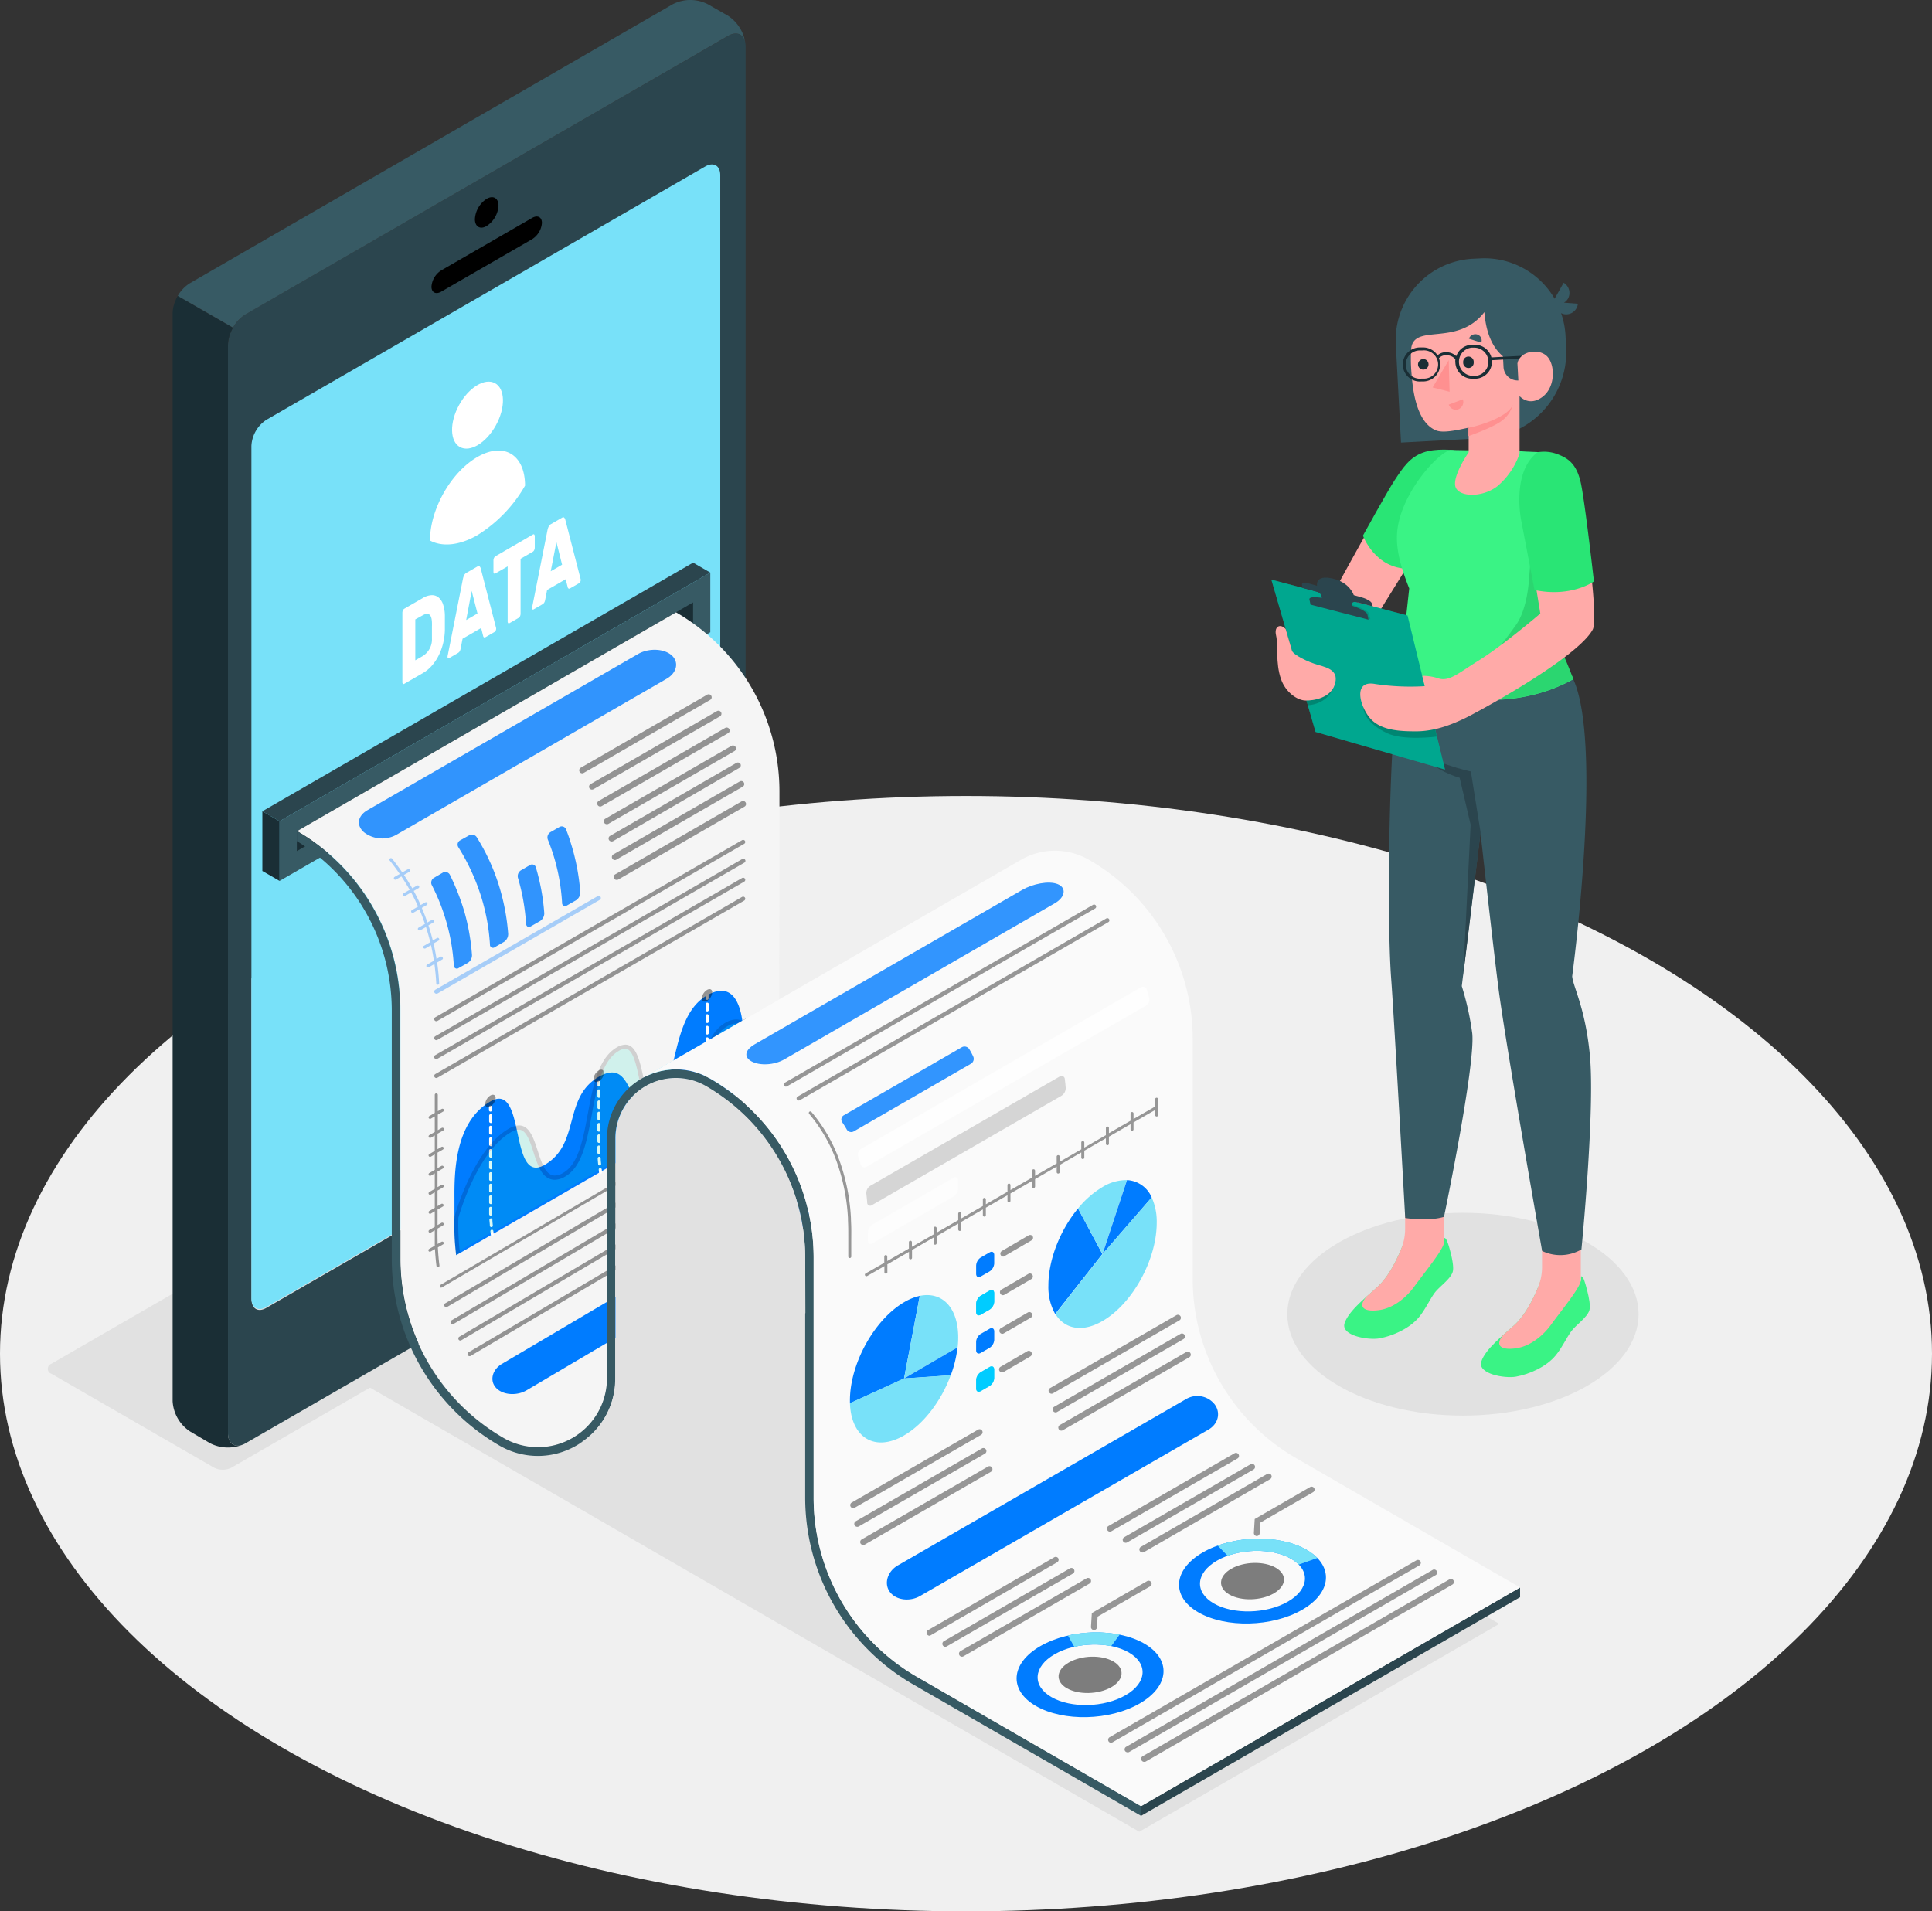 <svg xmlns="http://www.w3.org/2000/svg" viewBox="0 0 491.52 486.3"><rect x="0" y="0" width="491.52" height="486.3" fill="#333333" stroke="none"/><defs><style>.cls-1{fill:#f0f0f0;}.cls-2{fill:#e1e1e1;}.cls-3{fill:#2b454e;}.cls-4{fill:#1a2e35;}.cls-5{fill:#00dfbf;}.cls-36,.cls-6{fill:#78e1f9;}.cls-7{fill:#375a64;}.cls-28,.cls-30,.cls-8{fill:#fff;}.cls-9{fill:#ffaaa8;}.cls-10{fill:#29e575;}.cls-11{fill:#3af385;}.cls-12{fill:#ff9090;}.cls-13{fill:#2bd670;}.cls-14{opacity:0.25;}.cls-15,.cls-16{opacity:0.2;}.cls-17{opacity:0.1;}.cls-18{fill:#f5f5f5;}.cls-19,.cls-22,.cls-23,.cls-33{fill:#007cff;}.cls-19,.cls-21{opacity:0.8;isolation:isolate;}.cls-20,.cls-22{opacity:0.4;}.cls-24,.cls-25{fill:none;}.cls-25{stroke:#fff;stroke-linecap:round;stroke-linejoin:round;stroke-width:1.05px;}.cls-26,.cls-29,.cls-33{opacity:0.15;}.cls-27{fill:#fafafa;}.cls-28,.cls-32,.cls-36{opacity:0.7;}.cls-30,.cls-34,.cls-35{opacity:0.5;}.cls-31,.cls-32,.cls-34{fill:#0cf;}</style></defs><title>slide4</title><g id="Capa_2" data-name="Capa 2"><g id="Capa_1-2" data-name="Capa 1"><ellipse id="Floor" class="cls-1" cx="245.76" cy="344.41" rx="245.76" ry="141.89"/><ellipse id="Shadow" class="cls-2" cx="372.19" cy="334.37" rx="44.68" ry="25.8"/><polygon id="Shadow-2" data-name="Shadow" class="cls-2" points="89.98 350.66 289.84 466.05 381.44 413.16 181.54 297.75 89.98 350.66"/><path id="Shadow-3" data-name="Shadow" class="cls-2" d="M54.45,373.41,13.08,349.53a1.35,1.35,0,0,1,0-2.56l145.46-84a4.89,4.89,0,0,1,4.44,0l41.36,23.88c1.23.71,1.23,1.86,0,2.56l-145.45,84A4.89,4.89,0,0,1,54.45,373.41Z"/><path class="cls-3" d="M185.21,9.17,62.44,80A9.91,9.91,0,0,0,58,87.78V364.65c0,2.84,2,4,4.46,2.57l122.77-70.87a9.92,9.92,0,0,0,4.46-7.73V11.75C189.67,8.9,187.66,7.75,185.21,9.17Zm-2,253.93c0,2.44-1.71,4-3.83,5.21L67.79,332.75C65.68,334,64,333,64,330.54V113.66A8.49,8.49,0,0,1,67.79,107L179.41,42.59c2.12-1.23,3.83-.23,3.83,2.2Z"/><path class="cls-4" d="M61.88,367.5a10,10,0,0,1-8.38-.27l-5.1-3a9.85,9.85,0,0,1-4.48-7.74V79.69a8.57,8.57,0,0,1,.77-3.34,11.81,11.81,0,0,1,.53-1.07,0,0,0,0,0,0,0l14.05,8.11h0A13.54,13.54,0,0,0,58.52,85,8.19,8.19,0,0,0,58,87.78V364.65C58,367.27,59.68,368.47,61.88,367.5Z"/><path class="cls-5" d="M124.88,307.46c3.9-2.25,7.05-.43,7.05,4.07a15.54,15.54,0,0,1-7.05,12.2c-3.89,2.25-7,.43-7-4.06A15.57,15.57,0,0,1,124.88,307.46Z"/><path d="M123.82,50.58c1.65-.95,3-.18,3,1.73a6.6,6.6,0,0,1-3,5.18c-1.65,1-3,.18-3-1.73A6.6,6.6,0,0,1,123.82,50.58Z"/><path d="M112.27,68.78l23.11-13.34c1.37-.79,2.49-.23,2.49,1.27a5.36,5.36,0,0,1-2.49,4.14L112.27,74.19c-1.38.8-2.5.23-2.5-1.26A5.37,5.37,0,0,1,112.27,68.78Z"/><path class="cls-6" d="M183.24,262.88c0,2.43-1.71,4-3.83,5.2L67.79,332.53c-2.11,1.21-3.83.23-3.83-2.22V113.43a8.47,8.47,0,0,1,3.83-6.63L179.41,42.36c2.12-1.23,3.83-.23,3.83,2.2Z"/><path class="cls-7" d="M189.62,11c-.32-2.32-2.18-3.16-4.41-1.87L62.43,80a9.24,9.24,0,0,0-3.15,3.34L45.23,75.27A9.14,9.14,0,0,1,48.4,72L171.15,1.07a9.83,9.83,0,0,1,8.93,0L185.21,4A10,10,0,0,1,189.62,11Z"/><path class="cls-8" d="M107.56,152.16a4.77,4.77,0,0,1,2.24-.73,2.59,2.59,0,0,1,1.75.56,3.85,3.85,0,0,1,1.16,1.76,9.34,9.34,0,0,1,.47,2.8c0,.38,0,.73,0,1v1.82c0,.31,0,.65,0,1a16.1,16.1,0,0,1-.46,3.36,14.79,14.79,0,0,1-1.13,3.07,12.07,12.07,0,0,1-1.72,2.56,8.82,8.82,0,0,1-2.22,1.85l-4.8,2.77a.27.27,0,0,1-.34,0,.58.58,0,0,1-.14-.43V155.9a1.46,1.46,0,0,1,.14-.6.87.87,0,0,1,.34-.42Zm2.33,6.19q-.11-3.09-2.42-1.76l-1.81,1V168l1.9-1.09a5,5,0,0,0,2.33-4.5c0-.39,0-.75,0-1.09v-2C109.91,159.07,109.9,158.72,109.89,158.35Z"/><path class="cls-8" d="M121.48,144.12c.24-.13.42-.14.55,0a1.13,1.13,0,0,1,.26.45l3.87,15a1.28,1.28,0,0,1,.07.37,1.21,1.21,0,0,1-.11.49.7.7,0,0,1-.28.34l-2.24,1.3q-.36.19-.51.06a.62.62,0,0,1-.18-.35l-.5-2-4.73,2.73-.5,2.56a1.76,1.76,0,0,1-.19.56,1.19,1.19,0,0,1-.5.52l-2.24,1.3a.22.22,0,0,1-.28,0,.49.49,0,0,1-.11-.36,2.14,2.14,0,0,1,.07-.45l3.87-19.49a4,4,0,0,1,.26-.75,1.43,1.43,0,0,1,.54-.62Zm-2.88,13.63,2.88-1.66L120,150.35Z"/><path class="cls-8" d="M135.57,136a.26.26,0,0,1,.34,0,.63.63,0,0,1,.14.44v2.9a1.5,1.5,0,0,1-.14.61.9.9,0,0,1-.34.41l-3.13,1.81v14a1.5,1.5,0,0,1-.14.61,1,1,0,0,1-.34.41l-2.33,1.35a.27.27,0,0,1-.34,0,.61.61,0,0,1-.14-.44v-14l-3.13,1.8a.26.26,0,0,1-.34,0,.61.61,0,0,1-.14-.44v-2.9a1.46,1.46,0,0,1,.14-.6,1,1,0,0,1,.34-.42Z"/><path class="cls-8" d="M143,131.71c.23-.14.41-.14.54,0a1.13,1.13,0,0,1,.26.45l3.87,15a1.28,1.28,0,0,1,.07.37,1.09,1.09,0,0,1-.11.49.75.75,0,0,1-.28.34l-2.24,1.29c-.24.14-.4.16-.5.06a.53.53,0,0,1-.19-.34l-.5-2-4.73,2.73-.5,2.56a1.89,1.89,0,0,1-.18.56,1.24,1.24,0,0,1-.51.53l-2.24,1.29a.21.21,0,0,1-.28,0,.49.49,0,0,1-.11-.35,2.21,2.21,0,0,1,.07-.46l3.87-19.48a4,4,0,0,1,.26-.75,1.38,1.38,0,0,1,.54-.62Zm-2.89,13.63,2.89-1.67-1.44-5.74Z"/><path class="cls-9" d="M369.19,114.53c-6.51.31-8.74,1.55-12.15,5.57s-19.39,33.67-19.39,33.67,3,8.45,9.61,7.73l12.33-19.88Z"/><path class="cls-10" d="M370.05,114.55s-4.67-.61-8,.59-5,3.62-7.3,7.13c-1.78,2.72-8,14-8,14s3,8.44,11.66,8.44Z"/><path class="cls-11" d="M392.36,326.16v-1.41c-.56,1.65-3.14,8.78-7.05,12.35-3.12,2.84-7.36,6.11-8.44,9.28s5.91,4.4,8.81,3.88c3.38-.6,7.75-2.51,10.13-5.44,1.67-2.05,2.74-4.49,3.93-6.1s3.95-3.42,4.6-5.29c.35-1-.07-3.28-.57-5.18s-.95-3.67-1.55-3.5v1.07c-.71.8-2.69,1.59-4.93,1.67C395.85,327.55,392.35,327.26,392.36,326.16Z"/><path class="cls-9" d="M382.49,339.59c1-.86,1.93-1.7,2.82-2.5,2.73-2.5,4.81-6.73,6-9.61a13.45,13.45,0,0,0,1-5.2v-5.62h9.86v9.15h0v.24l-.05,0c-.47,2.05-5,7.51-7.57,11.06-1.73,2.39-5,5.42-8.92,5.94C382,343.58,380.08,342.41,382.49,339.59Z"/><path class="cls-11" d="M357.53,316.43V315c-.55,1.66-3.13,8.78-7,12.35-3.11,2.84-7.36,6.12-8.44,9.28s5.91,4.4,8.82,3.89c3.38-.6,7.75-2.52,10.13-5.44,1.67-2.06,2.73-4.49,3.93-6.11s3.95-3.42,4.59-5.29c.36-1-.06-3.28-.56-5.18-.46-1.74-1-3.66-1.55-3.5v1.08a7.86,7.86,0,0,1-4.93,1.67C361,317.82,357.52,317.53,357.53,316.43Z"/><path class="cls-9" d="M347.66,329.87c1-.86,1.94-1.7,2.82-2.51,2.74-2.49,4.82-6.72,6-9.61a13.61,13.61,0,0,0,1-5.19v-5.62h9.87v9.15h0v.24l0,0c-.48,2.05-5,7.5-7.58,11.06-1.72,2.38-5,5.41-8.91,5.94C347.15,333.85,345.25,332.68,347.66,329.87Z"/><path class="cls-7" d="M400.26,172.83c7.65,16.71-.28,75.56-.28,75.56.23,2.71,3.33,8,4.49,20,1.36,14.1-2.14,49.5-2.14,49.5a10.69,10.69,0,0,1-10,.39s-9.41-53.31-11.17-67.33c-1.55-12.23-4.51-39.12-4.51-39.12l-4.76,39.06a73,73,0,0,1,2.67,12.07c.8,8.25-7.19,46.63-7.19,46.63s-3.4,1.25-9.87.3c0,0-2.82-50.94-3.57-60.87-1.25-16.68-.48-68.73,2.58-78.6Z"/><path class="cls-3" d="M376.68,211.8l-2.48-15.52s-10.51-2.18-15.27-6.66c0,0,5,6.22,12.42,8.26l2.79,11.94-1.9,38.43Z"/><path class="cls-11" d="M386.77,114.8h0c2.91.2,3.88.13,6,.34,4.21.44,5.23,6.6,7,10.25a16.85,16.85,0,0,1,.46,12.64l-6.83,19.76s3.2,7.74,6.91,15c-17.15,9.58-38.56,4.54-43.72-2.44-.21-1.48,1.11-13.06,1.93-20.63-3-7.58-3.82-12.38-2.55-17.39,2.37-9.29,10.84-17.84,13.27-17.84Z"/><path class="cls-7" d="M401.43,77.28,397.88,77a2.81,2.81,0,0,0,1.05-1.06,3,3,0,0,0-1.13-4L395.51,76a20.67,20.67,0,0,0-19-10.26l-1.83.09a20.7,20.7,0,0,0-19.57,21.77c.63,11.79,1.32,25,1.32,25l21.3-1.14a21.9,21.9,0,0,0,20.71-23l-.16-3.12a20.83,20.83,0,0,0-1.13-5.68,2.74,2.74,0,0,0,1,.3A3,3,0,0,0,401.43,77.28Z"/><path class="cls-9" d="M359,89a42.41,42.41,0,0,0,.18,6.78c.81,10.61,4.39,13,6.16,13.72s5.08,0,8.3-.69v6.27s-3.87,5.55-3.43,8.46,6.66,3.27,10.7.19a18.81,18.81,0,0,0,5.68-8.32V100.76s2.34,2.81,5.8.24,3.27-8.46,1.08-10.46-6.73-1.15-7.41,1.81c0,0-7.47-.62-8.42-12.94C370.64,88.47,359.39,81.94,359,89Z"/><path class="cls-7" d="M386,91.53l.28,5.26h0a3.59,3.59,0,0,1-3.77-3.39l-.31-5.87Z"/><path class="cls-4" d="M372.25,92.17a1.34,1.34,0,1,0,2.67,0,1.34,1.34,0,1,0-2.67,0Z"/><path class="cls-12" d="M372.16,101.59l-3.58,1.35a1.88,1.88,0,0,0,2.44,1.18A2,2,0,0,0,372.16,101.59Z"/><path class="cls-7" d="M373.71,86.17l3.14,1a1.58,1.58,0,0,0-1-2.06A1.73,1.73,0,0,0,373.71,86.17Z"/><path class="cls-4" d="M360.76,92.75a1.34,1.34,0,1,0,1.34-1.4A1.38,1.38,0,0,0,360.76,92.75Z"/><polygon class="cls-12" points="368.57 91.62 368.79 99.67 364.48 98.58 368.57 91.62"/><path class="cls-12" d="M373.59,108.83c3.39-.63,10.31-3,11.26-5.86a7.21,7.21,0,0,1-2.28,3.68c-2,1.91-9,4.31-9,4.31Z"/><path class="cls-13" d="M382.38,174.69c5.64-1.33,6.71-3.46,5.22-9.05a4.85,4.85,0,0,0-.18-.54c-1.1-2.65-5.5-1.07-5.5-1.07s1.8-2.25,3.82-5.11,2.93-7.59,3.2-10.91l.81-10s4.38-2.62,2.67-7.42l6.77-4.16,1.27.89a17.19,17.19,0,0,1-.28,10.68l-6.83,19.76a112.71,112.71,0,0,1,6.91,15c-12.64,7.06-27.58,6.18-36.64,2.43A50,50,0,0,0,382.38,174.69Z"/><path class="cls-4" d="M387.18,90.52l-7.75.41A4.34,4.34,0,0,0,375,87.72l-.67,0a4.31,4.31,0,0,0-3.84,2.89,3.71,3.71,0,0,0-2.58-1,3.13,3.13,0,0,0-2.19.79,4.34,4.34,0,0,0-3.88-2l-.67,0a4.33,4.33,0,1,0,.46,8.64l.67,0a4.33,4.33,0,0,0,4.08-4.55,4,4,0,0,0-.31-1.35,2.34,2.34,0,0,1,1.84-.75,2.89,2.89,0,0,1,2.35,1l0,0a4.26,4.26,0,0,0,0,.88,4.31,4.31,0,0,0,4.54,4.08l.67,0a4.33,4.33,0,0,0,4.09-4.55s0-.1,0-.16l6.92-.37A3.6,3.6,0,0,1,387.18,90.52Zm-24.9,5.81-.67,0a3.6,3.6,0,1,1-.38-7.18l.66,0a3.6,3.6,0,1,1,.39,7.18Zm13.16-.7-.66,0a3.6,3.6,0,0,1-.39-7.18l.67,0a3.6,3.6,0,0,1,.38,7.18Z"/><polygon class="cls-5" points="323.45 147.48 358.09 156.6 367.62 195.79 334.69 186.22 323.45 147.48"/><polygon class="cls-14" points="323.45 147.48 358.09 156.6 367.62 195.79 334.69 186.22 323.45 147.48"/><path class="cls-15" d="M346.79,179.85c.22,2.12,1.71,4.57,6,6.64s12.76.91,12.76.91l-1.18-4.82Z"/><g class="cls-16"><path d="M339.1,175.23c-.32.88-1.87,3.85-6.37,4.21l-.35-1.21Z"/></g><g class="cls-17"><path d="M333.89,153.71l-.29-1.32c-.16-.73,1.88-.76,4.54-.07l5.1,1.32c2.67.69,5,1.84,5.11,2.57l.29,1.32Z"/></g><path class="cls-3" d="M331.23,148.74c-.1-.45.72-.57,1.84-.27l2,.56s-.61-2.85,3.88-1.86,5.46,4.25,5.46,4.25l2.16.61c1.19.34,2.27,1,2.41,1.43l.26.83-17.84-4.7S331.33,149.2,331.23,148.74Z"/><path class="cls-3" d="M333.68,150.15c1.64.4,2.32.61,2.56,1.74.28,1.28.39,2.22.39,2.22l7.9,2.09s-.38-1.63-.5-2.26.14-1,1.4-.68l.11-.51-12.37-3.15Z"/><path class="cls-3" d="M333.41,153.83s-.13-.59-.28-1.32,1.87-.76,4.54-.07l5.1,1.32c2.66.69,5,1.85,5.11,2.58l.29,1.32Z"/><path class="cls-9" d="M327.1,160.06s1.3,4.43,1.6,5.49,4.17,2.95,6.72,3.65,5.33,1.53,4.12,5.09c-1.11,3.28-5.3,4-7.43,3.94s-5.05-2.13-6.2-5.42c-1.47-4.19-.68-8.67-1.26-11.12S325.83,158.6,327.1,160.06Z"/><path class="cls-9" d="M392,115.07c4.49.29,9.14,2.72,9.84,8.11s5.07,33.79,3.36,37c-4,7.39-30.11,21.45-32.7,22.65s-6.92,3.18-12.06,3.24c-4.08,0-9.5-.09-12.24-3.78-2.44-3.27-3.81-9.3,1.68-8.26a60.08,60.08,0,0,0,12.6.55l-.64-2.63a12.63,12.63,0,0,1,4.2.68c2.74.82,5.24-1.54,10.08-4.53,6.25-3.86,15.75-12,15.75-12L388,132.35S387.84,122.11,392,115.07Z"/><path class="cls-10" d="M391.16,115.07a9.59,9.59,0,0,1,5,.45c2.64,1,5,2.35,6.08,7.66s3.27,24.75,3.27,24.75-5.76,4.16-15.12,2.18l-3.37-17.63S384.44,120.14,391.16,115.07Z"/><polygon class="cls-7" points="71.13 208.94 180.71 145.68 180.71 160.86 71.13 224.13 71.13 208.94"/><polygon class="cls-4" points="75.52 211.48 75.52 216.54 176.33 158.33 176.33 153.27 75.52 211.48"/><polygon class="cls-3" points="71.13 208.94 66.75 206.41 176.33 143.15 180.71 145.68 71.13 208.94"/><polygon class="cls-4" points="66.75 206.41 71.13 208.94 71.13 224.13 66.75 221.6 66.75 206.41"/><polygon class="cls-3" points="386.73 406.37 290.29 462.01 290.29 459.54 386.72 403.9 386.73 406.37"/><path class="cls-18" d="M198.24,254.27,177,266.53,164,274.06c-.42.22-.83.46-1.23.71a17.32,17.32,0,0,0-8.3,14.9v61a17.25,17.25,0,0,1-7,14,17.64,17.64,0,0,1-10.56,3.55,17.4,17.4,0,0,1-8.73-2.37,52.61,52.61,0,0,1-26.3-45.55V257a52.57,52.57,0,0,0-26.29-45.54L172,155.8h0a52.62,52.62,0,0,1,26.3,45.57V229C198.25,236.84,198.24,254.27,198.24,254.27Z"/><path class="cls-2" d="M204.85,320a50.52,50.52,0,0,0-25.21-43.67,15.37,15.37,0,0,0-23.06,13.32v61a19.46,19.46,0,0,1-8.7,16.33l0,0c-.37.24-.74.47-1.12.69l58.14-33.57Z"/><path class="cls-19" d="M92.64,211.78a7.52,7.52,0,0,0,8.19.62l68.81-39.73c2.58-1.49,3.19-4.28,1.17-6s-5.89-1.77-8.47-.28L93.5,206.12C90.92,207.61,90.61,210.05,92.64,211.78Z"/><path class="cls-20" d="M148.12,196.75a.76.76,0,0,1-.38-1.42l32.17-18.58a.76.76,0,1,1,.77,1.32L148.5,196.65A.75.75,0,0,1,148.12,196.75Z"/><path class="cls-20" d="M150.6,200.89a.75.75,0,0,1-.66-.38.77.77,0,0,1,.28-1l32.17-18.58a.78.78,0,0,1,1.05.28.77.77,0,0,1-.28,1.05L151,200.79A.78.78,0,0,1,150.6,200.89Z"/><path class="cls-20" d="M152.69,205.21a.77.77,0,0,1-.38-1.43l32.17-18.57a.76.76,0,1,1,.77,1.32l-32.18,18.58A.75.75,0,0,1,152.69,205.21Z"/><path class="cls-20" d="M154.37,209.7a.78.78,0,0,1-.67-.39.77.77,0,0,1,.28-1l32.18-18.58a.77.77,0,0,1,.76,1.33l-32.17,18.57A.76.76,0,0,1,154.37,209.7Z"/><path class="cls-20" d="M155.59,214.09a.76.76,0,0,1-.38-1.42l32.17-18.58a.76.76,0,0,1,1,.28.75.75,0,0,1-.28,1L156,214A.75.75,0,0,1,155.59,214.09Z"/><path class="cls-20" d="M156.42,218.82a.77.77,0,0,1-.38-1.43l32.17-18.57a.76.76,0,1,1,.76,1.32L156.8,218.72A.75.75,0,0,1,156.42,218.82Z"/><path class="cls-20" d="M156.87,223.86a.74.74,0,0,1-.66-.38.75.75,0,0,1,.27-1l32.18-18.58a.76.76,0,1,1,.76,1.32l-32.17,18.58A.75.75,0,0,1,156.87,223.86Z"/><path class="cls-20" d="M111,259.83a.54.54,0,0,1-.27-1l78.06-45.07a.54.54,0,0,1,.74.2.53.53,0,0,1-.2.73l-78.06,45.07A.56.56,0,0,1,111,259.83Z"/><path class="cls-20" d="M111,264.65a.54.54,0,0,1-.27-1l78.06-45.07a.54.54,0,1,1,.54.93l-78.06,45.07A.56.56,0,0,1,111,264.65Z"/><path class="cls-20" d="M111,269.46a.53.53,0,0,1-.47-.27.53.53,0,0,1,.2-.73l78.06-45.07a.53.53,0,0,1,.74.19.54.54,0,0,1-.2.74l-78.06,45.07A.54.54,0,0,1,111,269.46Z"/><path class="cls-20" d="M111,274.28a.54.54,0,0,1-.27-1l78.06-45.08a.54.54,0,1,1,.54.94l-78.06,45.07A.54.54,0,0,1,111,274.28Z"/><g class="cls-21"><path class="cls-22" d="M111,252.82a.54.54,0,0,1-.27-1L152.06,228a.53.53,0,0,1,.73.2.55.55,0,0,1-.19.74l-41.33,23.86A.54.54,0,0,1,111,252.82Z"/><path class="cls-23" d="M109.83,225.15a50.77,50.77,0,0,1,3.83,9.77,50,50,0,0,1,1.79,10.69.78.78,0,0,0,1.26.67L119,245a2.32,2.32,0,0,0,1.08-2,54.72,54.72,0,0,0-1.93-11,59.55,59.55,0,0,0-3.7-9.45,1.31,1.31,0,0,0-1.82-.51l-2.25,1.31A1.43,1.43,0,0,0,109.83,225.15Z"/><path class="cls-23" d="M116.65,215.61a54.38,54.38,0,0,1,5.53,11.79,51.4,51.4,0,0,1,2.47,12.91.77.77,0,0,0,1.25.67l2.3-1.33a2.39,2.39,0,0,0,1.09-2,55.22,55.22,0,0,0-2.52-12.88A52.63,52.63,0,0,0,121.28,213a1.45,1.45,0,0,0-1.92-.47l-2.28,1.27A1.23,1.23,0,0,0,116.65,215.61Z"/><path class="cls-23" d="M134.79,220.12l-2.26,1.31a1.75,1.75,0,0,0-.75,1.95A52.42,52.42,0,0,1,133.83,235c.06.75.61,1.05,1.25.67l2.3-1.32a2.37,2.37,0,0,0,1.09-2,54.39,54.39,0,0,0-2.12-11.59A1,1,0,0,0,134.79,220.12Z"/><path class="cls-23" d="M144,211a1.16,1.16,0,0,0-1.69-.58l-2.27,1.3a1.57,1.57,0,0,0-.66,1.91c.41,1,.81,2.11,1.19,3.22A51.23,51.23,0,0,1,143,229.7a.77.77,0,0,0,1.25.67l2.3-1.32a2.37,2.37,0,0,0,1.08-2,55,55,0,0,0-2.51-12.87C144.78,213.05,144.39,212,144,211Z"/><path class="cls-22" d="M112.58,243.56a.39.39,0,0,0-.52-.14l-1,.56c-.21-1.33-.46-2.64-.76-3.93l1.3-.75a.39.39,0,0,0-.38-.67l-1.11.65c-.33-1.3-.69-2.59-1.11-3.85l1.24-.72a.38.38,0,0,0,.14-.52.39.39,0,0,0-.52-.14l-1.12.65c-.42-1.23-.88-2.45-1.4-3.64a.36.36,0,0,0,0-.09l1.23-.71a.39.39,0,0,0,.14-.52.37.37,0,0,0-.52-.14l-1.16.66c-.54-1.2-1.13-2.39-1.77-3.58l1.22-.71a.38.38,0,0,0,.14-.52.39.39,0,0,0-.52-.14l-1.21.7c-.65-1.14-1.36-2.28-2.11-3.4l1.38-.8a.39.39,0,0,0,.14-.52.37.37,0,0,0-.52-.14l-1.43.82c-.81-1.18-1.67-2.34-2.59-3.5a.38.38,0,0,0-.6.48c.9,1.12,1.74,2.26,2.53,3.41l-1.31.75a.39.39,0,0,0,.19.72.35.35,0,0,0,.19-.06l1.36-.78c.75,1.12,1.46,2.26,2.1,3.4l-1.52.88a.39.39,0,0,0,.19.72.45.45,0,0,0,.19-.05l1.51-.88c.65,1.19,1.24,2.39,1.77,3.59l-1.57.91a.37.37,0,0,0-.14.52.39.39,0,0,0,.33.19.34.34,0,0,0,.19-.05l1.51-.87h0c.53,1.22,1,2.46,1.43,3.72l-1.61.94a.37.37,0,0,0-.14.52.39.39,0,0,0,.33.19.45.45,0,0,0,.19,0l1.49-.86c.41,1.26.77,2.55,1.09,3.85l-1.6.93a.37.37,0,0,0-.14.52.39.39,0,0,0,.33.19.45.45,0,0,0,.19-.05l1.41-.82c.3,1.3.54,2.62.74,3.95l-1.73,1a.38.38,0,0,0,.19.71.41.41,0,0,0,.19,0l1.48-.86c.22,1.62.38,3.25.47,4.91a.38.38,0,0,0,.38.36h0a.38.38,0,0,0,.36-.4c-.09-1.78-.27-3.54-.52-5.27l1.21-.71A.37.37,0,0,0,112.58,243.56Z"/></g><path class="cls-23" d="M115.62,304.82v4.89a61.3,61.3,0,0,0,.44,9.65l73.49-42.43c-.22-1.45-.49-14.53-.49-14.53s0-14.45-9.18-9.15c-9.66,5.57-6.93,23.27-13.78,27.23s-4.59-11.81-13.77-6.51-4.6,17.11-13.78,22.41-4.59-21.44-13.78-16.14S115.59,298.72,115.62,304.82Z"/><path class="cls-8" d="M124.77,282.82a.38.38,0,0,1-.38-.38v-.77a.38.38,0,0,1,.38-.38.39.39,0,0,1,.39.38v.77A.38.38,0,0,1,124.77,282.82Z"/><path class="cls-8" d="M125,312.22a.39.39,0,0,1-.38-.35c0-.49-.08-1-.11-1.47a.38.38,0,0,1,.36-.41.35.35,0,0,1,.4.36c0,.49.07,1,.11,1.45a.38.38,0,0,1-.34.42Zm-.18-2.93a.38.38,0,0,1-.38-.38c0-.42,0-.92,0-1.47a.37.37,0,0,1,.37-.39.35.35,0,0,1,.39.38c0,.56,0,1.05,0,1.47a.4.4,0,0,1-.38.39Zm0-2.94a.38.38,0,0,1-.38-.38V304.5a.38.38,0,0,1,.38-.39h0a.38.38,0,0,1,.38.38V306a.39.39,0,0,1-.38.39Zm0-2.94a.38.38,0,0,1-.38-.38v-1.47a.38.38,0,0,1,.38-.39h0a.38.38,0,0,1,.38.38V303a.39.39,0,0,1-.38.39Zm0-2.94a.39.39,0,0,1-.38-.39v-1.47a.39.39,0,0,1,.39-.38.38.38,0,0,1,.38.38v1.47A.39.39,0,0,1,124.77,300.47Zm0-3a.38.38,0,0,1-.39-.38v-1.47a.39.39,0,0,1,.77,0v1.47A.38.38,0,0,1,124.77,297.52Zm0-2.94a.38.38,0,0,1-.39-.38v-1.47a.39.39,0,0,1,.77,0v1.47A.38.38,0,0,1,124.77,294.58Zm0-2.94h0a.38.38,0,0,1-.38-.38v-1.47a.39.39,0,0,1,.39-.38.38.38,0,0,1,.38.38v1.47A.38.38,0,0,1,124.77,291.64Zm0-2.94h0a.39.39,0,0,1-.39-.38v-1.47a.38.38,0,1,1,.76,0v1.47A.38.38,0,0,1,124.77,288.7Zm0-2.94a.38.38,0,0,1-.38-.38v-1.47a.38.38,0,0,1,.38-.38h0a.38.38,0,0,1,.38.38v1.47A.38.38,0,0,1,124.77,285.76Z"/><path class="cls-8" d="M125.24,314.44a.39.39,0,0,1-.38-.34l-.09-.76a.38.38,0,1,1,.75-.09c0,.25.07.5.1.75a.38.38,0,0,1-.33.43Z"/><path class="cls-8" d="M179.89,254.4a.4.4,0,0,1-.39-.39v-.76a.4.4,0,0,1,.39-.38h0a.38.38,0,0,1,.38.38V254A.39.39,0,0,1,179.89,254.4Z"/><path class="cls-8" d="M180.11,283.8a.37.37,0,0,1-.38-.35c0-.49-.09-1-.12-1.48a.38.38,0,0,1,.36-.4.37.37,0,0,1,.41.35c0,.49.06,1,.11,1.46a.38.38,0,0,1-.35.41Zm-.18-2.94a.39.39,0,0,1-.39-.37c0-.43,0-.92,0-1.48a.38.38,0,0,1,.38-.38h0a.38.38,0,0,1,.38.38c0,.55,0,1,0,1.47a.38.38,0,0,1-.38.38Zm0-2.94a.38.38,0,0,1-.38-.38v-1.47a.38.38,0,0,1,.38-.38h0a.39.39,0,0,1,.39.38v1.47a.37.37,0,0,1-.38.38Zm0-2.94a.38.38,0,0,1-.38-.38v-1.47a.38.38,0,0,1,.38-.38h0a.38.38,0,0,1,.38.38v1.47a.38.38,0,0,1-.38.38Zm0-2.94a.38.38,0,0,1-.38-.38v-1.47a.38.38,0,0,1,.76,0v1.47A.38.38,0,0,1,179.88,272Zm0-2.94a.38.38,0,0,1-.38-.38v-1.47a.38.38,0,1,1,.76,0v1.47A.38.38,0,0,1,179.88,269.1Zm0-2.94a.38.38,0,0,1-.38-.38v-1.47a.38.38,0,0,1,.76,0v1.47A.38.38,0,0,1,179.88,266.16Zm0-2.94h0a.38.38,0,0,1-.38-.39v-1.46a.38.38,0,1,1,.76,0v1.47A.38.38,0,0,1,179.88,263.22Zm0-2.94h0a.38.38,0,0,1-.38-.39v-1.47a.38.38,0,0,1,.76,0v1.48A.38.38,0,0,1,179.88,260.28Zm0-2.94h0a.38.38,0,0,1-.38-.39v-1.47a.38.38,0,0,1,.38-.38.39.39,0,0,1,.39.38V257A.4.4,0,0,1,179.88,257.34Z"/><path class="cls-8" d="M180.36,286a.38.38,0,0,1-.38-.33c0-.25-.07-.51-.1-.76a.38.38,0,0,1,.33-.43.38.38,0,0,1,.43.33l.09.76a.38.38,0,0,1-.32.43Z"/><path class="cls-8" d="M152.33,276.45a.38.38,0,0,1-.39-.38v-.77a.39.39,0,0,1,.77,0v.77A.38.38,0,0,1,152.33,276.45Z"/><path class="cls-8" d="M152.55,296.52a.37.37,0,0,1-.38-.35q-.07-.72-.12-1.44a.4.4,0,0,1,.36-.41.37.37,0,0,1,.41.36c0,.48.06.95.11,1.42a.39.39,0,0,1-.35.42Zm-.18-2.87a.39.39,0,0,1-.39-.37v-1.44a.38.38,0,0,1,.37-.39h0a.38.38,0,0,1,.38.38l0,1.44a.38.38,0,0,1-.38.38Zm0-2.86a.4.4,0,0,1-.39-.38V289a.38.38,0,0,1,.38-.38h0a.38.38,0,0,1,.38.38v1.43a.39.39,0,0,1-.38.39Zm0-2.87a.38.38,0,0,1-.39-.38V286.1a.38.38,0,0,1,.38-.38h0a.4.4,0,0,1,.39.38v1.44a.38.38,0,0,1-.38.38Zm0-2.87a.38.38,0,0,1-.38-.38v-1.44a.38.38,0,0,1,.76,0v1.44A.38.38,0,0,1,152.32,285.05Zm0-2.87h0a.38.38,0,0,1-.38-.38v-1.43a.39.39,0,0,1,.38-.39.4.4,0,0,1,.39.39v1.43A.38.38,0,0,1,152.32,282.18Zm0-2.87h0a.38.38,0,0,1-.38-.38V277.5a.39.39,0,0,1,.77,0v1.43A.39.39,0,0,1,152.32,279.31Z"/><path class="cls-8" d="M152.79,298.7a.39.39,0,0,1-.38-.33l-.09-.76a.38.38,0,0,1,.33-.43.39.39,0,0,1,.43.33l.09.76a.38.38,0,0,1-.33.43Z"/><path class="cls-20" d="M124.76,278.73c.73-.42,1.33-.14,1.33.63a2.83,2.83,0,0,1-1.33,2.15c-.73.42-1.32.14-1.32-.63A2.8,2.8,0,0,1,124.76,278.73Z"/><path class="cls-20" d="M152.33,272.36c.73-.43,1.32-.15,1.32.62a2.78,2.78,0,0,1-1.32,2.15c-.73.42-1.33.14-1.33-.62A2.8,2.8,0,0,1,152.33,272.36Z"/><path class="cls-20" d="M179.88,251.86c.73-.42,1.32-.14,1.32.63a2.82,2.82,0,0,1-1.32,2.15c-.73.42-1.32.14-1.32-.63A2.8,2.8,0,0,1,179.88,251.86Z"/><path class="cls-20" d="M112.76,287.63a.38.38,0,1,0-.38-.66l-1,.58V283.6l1.38-.8a.38.38,0,1,0-.38-.66l-1,.58v-4.16a.38.38,0,0,0-.38-.38.39.39,0,0,0-.39.38v4.6l-1.38.8a.38.38,0,0,0-.14.52.39.39,0,0,0,.33.19.32.32,0,0,0,.19-.05l1-.58V288l-1.38.8a.38.38,0,0,0-.14.52.39.39,0,0,0,.33.19.41.41,0,0,0,.19-.05l1-.58v3.95l-1.38.8a.37.37,0,0,0-.14.52.39.39,0,0,0,.33.19.45.45,0,0,0,.19-.05l1-.58v3.94l-1.38.81a.37.37,0,0,0-.14.52.39.39,0,0,0,.33.19.45.45,0,0,0,.19-.05l1-.58v3.94l-1.38.8a.38.38,0,0,0-.14.53.37.37,0,0,0,.33.19.45.45,0,0,0,.19-.05l1-.59v3.95l-1.39.8a.39.39,0,0,0,.2.72.45.45,0,0,0,.19-.05l1-.59v3.95l-1.39.8a.39.39,0,0,0-.14.52.38.38,0,0,0,.33.2.36.36,0,0,0,.2-.06l1-.58c0,1.32,0,2.62,0,3.92l-1.43.83a.39.39,0,0,0-.14.52.37.37,0,0,0,.33.19.32.32,0,0,0,.19-.05l1.1-.63c.08,1.44.2,2.86.38,4.27a.39.39,0,0,0,.38.33h.05a.38.38,0,0,0,.33-.43c-.19-1.51-.32-3-.4-4.6l1.31-.76a.37.37,0,0,0,.14-.52.39.39,0,0,0-.52-.14l-1,.56c0-1.3-.07-2.61,0-3.93l1.37-.8a.38.38,0,0,0,.15-.52.4.4,0,0,0-.53-.14l-1,.58v-3.95l1.38-.79a.39.39,0,0,0-.39-.67l-1,.58v-3.95l1.38-.79a.39.39,0,0,0,.14-.52.37.37,0,0,0-.52-.14l-1,.57v-3.95l1.38-.79a.39.39,0,0,0,.14-.52.37.37,0,0,0-.52-.14l-1,.57v-3.94l1.38-.8a.39.39,0,0,0,.14-.52.37.37,0,0,0-.52-.14l-1,.57v-3.94Z"/><path class="cls-20" d="M112.23,327.61a.34.34,0,0,1-.31-.18.38.38,0,0,1,.13-.51l74.25-43.48a.35.35,0,0,1,.49.14.38.38,0,0,1-.13.51l-74.25,43.47A.29.29,0,0,1,112.23,327.61Z"/><path class="cls-23" d="M203.69,312.55,134,353.72c-2.45,1.45-6,1.28-7.76-.57s-1-4.66,1.41-6.11l69.72-41.16a6.25,6.25,0,0,1,7.47.86C206.55,308.59,206.14,311.1,203.69,312.55Z"/><path class="cls-20" d="M113.52,332.58a.52.52,0,0,1-.44-.26.53.53,0,0,1,.19-.72l78.55-46.38a.51.51,0,0,1,.7.2.53.53,0,0,1-.19.71l-78.55,46.38A.48.48,0,0,1,113.52,332.58Z"/><path class="cls-20" d="M115.13,336.92a.49.49,0,0,1-.44-.26.53.53,0,0,1,.18-.72l78.56-46.38a.5.5,0,0,1,.7.19.53.53,0,0,1-.18.72l-78.56,46.38A.51.51,0,0,1,115.13,336.92Z"/><path class="cls-20" d="M117.11,341.08a.49.49,0,0,1-.44-.26.53.53,0,0,1,.18-.71l78.58-46.39a.49.49,0,0,1,.69.19.52.52,0,0,1-.18.71L117.37,341A.48.48,0,0,1,117.11,341.08Z"/><path class="cls-20" d="M119.45,345.05a.51.51,0,0,1-.44-.26.54.54,0,0,1,.18-.72l78.59-46.4a.51.51,0,0,1,.7.19.54.54,0,0,1-.19.72L119.71,345A.48.48,0,0,1,119.45,345.05Z"/><path class="cls-24" d="M198.24,254.27,177,266.53,164,274.06c-.42.22-.83.46-1.23.71a17.32,17.32,0,0,0-8.3,14.9v61a17.25,17.25,0,0,1-7,14,17.64,17.64,0,0,1-10.56,3.55,17.4,17.4,0,0,1-8.73-2.37,52.61,52.61,0,0,1-26.3-45.55V257a52.57,52.57,0,0,0-26.29-45.54L172,155.8h0a52.62,52.62,0,0,1,26.3,45.57V229C198.25,236.84,198.24,254.27,198.24,254.27Z"/><path class="cls-5" d="M218.33,294.25c.22.69.43,1.37.61,2a1,1,0,0,0,1.51.63l71.11-41a1.86,1.86,0,0,0,.83-2c-.2-.71-.4-1.4-.61-2.05a1.06,1.06,0,0,0-1.6-.61L219.06,292.3A1.72,1.72,0,0,0,218.33,294.25Z"/><path class="cls-5" d="M220.4,303.71c.09.76.17,1.5.22,2.21a.77.77,0,0,0,1.26.67l48.17-27.8a2.35,2.35,0,0,0,1.08-2c-.06-.74-.14-1.48-.23-2.21a.84.84,0,0,0-1.35-.66l-48.16,27.8A2.18,2.18,0,0,0,220.4,303.71Z"/><path class="cls-5" d="M220.79,313.54v2.16c0,.75.52,1.05,1.17.68l20.62-11.91a2.57,2.57,0,0,0,1.17-2v-2.17c0-.74-.52-1-1.17-.67L222,311.51A2.57,2.57,0,0,0,220.79,313.54Z"/><path class="cls-5" d="M234,329.71l-4,21,13.63-7.91a21.76,21.76,0,0,0,.15-2.54C243.75,332.6,239.64,328.53,234,329.71Z"/><path class="cls-5" d="M241.88,349.91a29.44,29.44,0,0,0,1.72-7.09L230,350.73Z"/><path class="cls-5" d="M216.23,357c.31,8.82,6.35,12.5,13.75,8.23,5.09-2.94,9.52-8.89,11.9-15.34l-11.91.82Z"/><path class="cls-25" d="M234,329.71a13.56,13.56,0,0,0-4,1.62c-7.6,4.47-13.77,15.65-13.77,25,0,.25,0,.49,0,.72L230,350.73Z"/><path class="cls-25" d="M234,329.71l-4,21,13.63-7.91a21.76,21.76,0,0,0,.15-2.54C243.75,332.6,239.64,328.53,234,329.71Z"/><path class="cls-25" d="M241.88,349.91a29.44,29.44,0,0,0,1.72-7.09L230,350.73Z"/><path class="cls-25" d="M216.23,357c.31,8.82,6.35,12.5,13.75,8.23,5.09-2.94,9.52-8.89,11.9-15.34l-11.91.82Z"/><path class="cls-5" d="M286.7,300.25a11.61,11.61,0,0,0-6.22,1.77,23.76,23.76,0,0,0-6.22,5.45l6.22,11.59Z"/><path class="cls-5" d="M293,304.66a7.21,7.21,0,0,0-6.28-4.41l-6.22,18.81Z"/><path class="cls-5" d="M293,304.66l-12.5,14.4-12,15.26c2.37,3.84,6.87,4.77,12,1.78,7.61-4.39,13.78-15.58,13.78-25A14.85,14.85,0,0,0,293,304.66Z"/><path class="cls-25" d="M274.26,307.47c-4.48,5.4-7.54,12.93-7.54,19.56a14,14,0,0,0,1.73,7.29l12-15.26Z"/><path class="cls-25" d="M286.7,300.25a11.61,11.61,0,0,0-6.22,1.77,23.76,23.76,0,0,0-6.22,5.45l6.22,11.59Z"/><path class="cls-25" d="M293,304.66a7.21,7.21,0,0,0-6.28-4.41l-6.22,18.81Z"/><path class="cls-25" d="M293,304.66l-12.5,14.4-12,15.26c2.37,3.84,6.87,4.77,12,1.78,7.61-4.39,13.78-15.58,13.78-25A14.85,14.85,0,0,0,293,304.66Z"/><path class="cls-5" d="M271.91,423c3.26-1.88,8.33-2,11.32-.28s2.77,4.66-.49,6.54-8.33,2-11.32.28S268.65,424.86,271.91,423Z"/><path class="cls-5" d="M313.23,399.15c3.26-1.88,8.32-2,11.32-.28s2.77,4.65-.49,6.54-8.33,2-11.32.28S310,401,313.23,399.15Z"/><ellipse class="cls-8" cx="121.49" cy="105.63" rx="9.27" ry="5.35" transform="translate(-29.6 161.22) rotate(-61.21)"/><path class="cls-8" d="M133.58,123.46v.1a35.67,35.67,0,0,1-12.13,12.6c-4.66,2.69-9,3-12.06,1.36v-.09c.06-8,5.4-17.31,12.06-21.16S133.52,115.56,133.58,123.46Z"/><g class="cls-26"><path class="cls-5" d="M116.5,318.48a61.56,61.56,0,0,1-.35-8.69c.31-1.11,5-17.09,13.54-22.07a5.69,5.69,0,0,1,1.68-.71,3.58,3.58,0,0,1,.7-.08c2.27,0,3.29,3.16,4.28,6.21a30.37,30.37,0,0,0,1.35,3.68c.58,1.22,1.58,2.86,3.47,2.86a4.72,4.72,0,0,0,2.34-.73c4.12-2.34,5.31-8.7,6.56-15.42a77.09,77.09,0,0,1,2-8.91c1.25-3.93,2.87-6.36,5.1-7.65a3.92,3.92,0,0,1,1.91-.63c2.38,0,3.29,4.26,4.16,8.37A34.66,34.66,0,0,0,165,281c.87,2,2,2.94,3.5,2.94a5,5,0,0,0,2.47-.77c5-2.92,6.58-7.87,8.06-12.65,1.26-4.06,2.44-7.89,5.77-9.83a5,5,0,0,1,2.48-.78,3,3,0,0,1,1.09.19,22.71,22.71,0,0,1,.17,2.29l.05,9.68c.09,1.85.21,3.31.38,4.56Z"/><path d="M189.55,276.92c-.21-1.44-.48-14.52-.48-14.52a21.79,21.79,0,0,0-.21-2.67,3.78,3.78,0,0,0-1.59-.35h0a5.55,5.55,0,0,0-2.75.85c-7.43,4.33-4.59,17.15-13.83,22.48a4.53,4.53,0,0,1-2.2.7c-1.38,0-2.31-1-3-2.62-2.18-4.91-2.12-15-6.39-15a4.41,4.41,0,0,0-2.18.69c-2.64,1.53-4.23,4.46-5.34,7.95-2.75,8.64-2.59,20.76-8.33,24a4.25,4.25,0,0,1-2.08.66c-1.37,0-2.27-1.05-3-2.55-1.78-3.73-2.4-10.2-6.12-10.2a3.44,3.44,0,0,0-.81.1,6.09,6.09,0,0,0-1.85.76c-9.12,5.31-13.8,22.46-13.8,22.46a62.75,62.75,0,0,0,.45,9.65l1-.61c0-.3-.1-.56-.16-1.15a60.52,60.52,0,0,1-.26-7.73c.43-1.51,5-16.88,13.27-21.69a5.22,5.22,0,0,1,1.54-.64,2.39,2.39,0,0,1,.57-.07c1.88,0,2.84,3,3.76,5.84a32.7,32.7,0,0,0,1.38,3.74c.37.78,1.51,3.17,4,3.17a5.25,5.25,0,0,0,2.61-.8c4.34-2.47,5.54-8.94,6.82-15.79a74.05,74.05,0,0,1,2-8.85c1.2-3.79,2.74-6.12,4.85-7.34a3.4,3.4,0,0,1,1.64-.56c2,0,2.84,4.22,3.63,7.94a35.15,35.15,0,0,0,1.77,6.4c.95,2.17,2.3,3.27,4,3.27a5.52,5.52,0,0,0,2.74-.85c5.24-3,6.87-8.3,8.31-12.95,1.22-4,2.37-7.69,5.53-9.53a4.53,4.53,0,0,1,2.2-.7h0a2.91,2.91,0,0,1,.6.06c.11,1.1.12,1.87.12,1.89s.24,12.75.39,13.94c.07.52,1.17.57,1.17.57"/></g><path class="cls-7" d="M233.31,426.64A52.57,52.57,0,0,1,207,381.1V320a52.44,52.44,0,0,0-4.13-20.43,54.27,54.27,0,0,0-2.91-5.87,52.77,52.77,0,0,0-19.25-19.24h0a17.53,17.53,0,0,0-26.29,15.2v61a17.55,17.55,0,0,1-26.3,15.21,52.61,52.61,0,0,1-26.3-45.55V257a52.57,52.57,0,0,0-26.29-45.54V214a50.57,50.57,0,0,1,24.14,43v63.32A54.91,54.91,0,0,0,127,367.76a19.49,19.49,0,0,0,19.69,0c.38-.22.75-.45,1.12-.69l0,0a19.46,19.46,0,0,0,8.7-16.33v-61a15.37,15.37,0,0,1,23.06-13.32A50.52,50.52,0,0,1,204.85,320V381.1a54.9,54.9,0,0,0,27.38,47.41L290.29,462v-2.47Z"/><path class="cls-2" d="M204.85,320a50.52,50.52,0,0,0-25.21-43.67,15.37,15.37,0,0,0-23.06,13.32v61a19.46,19.46,0,0,1-8.7,16.33l0,0c-.37.24-.74.47-1.12.69l58.14-33.57Z"/><path class="cls-27" d="M386.72,403.9l-96.43,55.64-57-32.9A52.57,52.57,0,0,1,207,381.1V320a52.44,52.44,0,0,0-4.13-20.43,54.27,54.27,0,0,0-2.91-5.87,52.77,52.77,0,0,0-19.25-19.24,17.34,17.34,0,0,0-16.77-.42L177,266.53l26.27-15.17L259.5,218.9l.14-.08a17.34,17.34,0,0,1,17.51,0,52.57,52.57,0,0,1,26.29,45.55v61.06A52.59,52.59,0,0,0,329.75,371Z"/><path class="cls-19" d="M192.05,265.67l68.05-39.28c2.58-1.49,6.69-2.38,9-1.44s1.87,3.35-.71,4.84l-68.84,39.74c-2.58,1.49-6.25,1.65-8.31.54S189.47,267.16,192.05,265.67Z"/><path class="cls-20" d="M199.94,276.47a.54.54,0,0,1-.47-.27.53.53,0,0,1,.2-.73l78.44-45.28a.54.54,0,0,1,.54.93L200.21,276.4A.52.52,0,0,1,199.94,276.47Z"/><path class="cls-20" d="M203.19,280a.54.54,0,0,1-.27-1l78.56-45.34a.54.54,0,0,1,.54.93l-78.56,45.35A.54.54,0,0,1,203.19,280Z"/><path class="cls-20" d="M216.2,320.08h0a.38.38,0,0,1-.39-.38l0-4.16c0-3.14,0-3.14-.08-5.26v-.35a50.71,50.71,0,0,0-2.8-14.18,39.71,39.71,0,0,0-7.07-12.35.38.38,0,0,1,.06-.54.37.37,0,0,1,.53.06,40.07,40.07,0,0,1,7.2,12.58,51.35,51.35,0,0,1,2.84,14.39v.36c.1,2.14.1,2.14.08,5.29v4.16A.38.38,0,0,1,216.2,320.08Z"/><path class="cls-19" d="M215.41,287.35c-.35-.62-.73-1.22-1.13-1.81a1.22,1.22,0,0,1,.39-1.78l30-17.3a1.43,1.43,0,0,1,1.91.45c.36.59.7,1.21,1,1.86a1.45,1.45,0,0,1-.57,1.88l-29.81,17.21A1.31,1.31,0,0,1,215.41,287.35Z"/><path class="cls-28" d="M218.33,294.25c.22.69.43,1.37.61,2a1,1,0,0,0,1.51.63l71.11-41a1.86,1.86,0,0,0,.83-2c-.2-.71-.4-1.4-.61-2.05a1.06,1.06,0,0,0-1.6-.61L219.06,292.3A1.72,1.72,0,0,0,218.33,294.25Z"/><path class="cls-29" d="M220.4,303.71c.09.76.17,1.5.22,2.21a.77.77,0,0,0,1.26.67l48.17-27.8a2.35,2.35,0,0,0,1.08-2c-.06-.74-.14-1.48-.23-2.21a.84.84,0,0,0-1.35-.66l-48.16,27.8A2.18,2.18,0,0,0,220.4,303.71Z"/><path class="cls-30" d="M220.79,313.54v2.16c0,.75.52,1.05,1.17.68l20.62-11.91a2.57,2.57,0,0,0,1.17-2v-2.17c0-.74-.52-1-1.17-.67L222,311.51A2.57,2.57,0,0,0,220.79,313.54Z"/><path class="cls-20" d="M294.26,279.29a.38.38,0,0,0-.38.38v1.86l-5.5,3.17v-1.39a.38.38,0,1,0-.76,0v1.83l-5.5,3.17V287a.38.38,0,0,0-.38-.38.39.39,0,0,0-.39.38v1.81l-5.49,3.17v-1.34a.39.39,0,0,0-.77,0v1.78l-5.49,3.17v-1.31a.39.39,0,0,0-.39-.38.38.38,0,0,0-.38.38V296l-5.5,3.17v-1.29a.38.38,0,0,0-.76,0v1.73l-5.5,3.17v-1.26a.38.38,0,0,0-.76,0v1.7l-5.5,3.18v-1.24a.38.38,0,1,0-.76,0v1.68l-5.5,3.17v-1.21a.39.39,0,0,0-.38-.39.4.4,0,0,0-.39.39v1.65l-5.49,3.17v-1.19a.39.39,0,0,0-.77,0v1.64L232,317.23v-1.17a.39.39,0,0,0-.39-.38.38.38,0,0,0-.38.38v1.61l-5.5,3.17V319.7a.38.38,0,1,0-.76,0v1.59L220.23,324a.37.37,0,0,0-.14.52.39.39,0,0,0,.33.19.34.34,0,0,0,.19-.05l4.39-2.53v1.55a.38.38,0,0,0,.76,0v-2l5.5-3.18v1.53a.38.38,0,0,0,.38.38.39.39,0,0,0,.39-.38v-2l5.49-3.17v1.5a.39.39,0,0,0,.77,0V314.5l5.49-3.18v1.48a.4.4,0,0,0,.39.39.39.39,0,0,0,.38-.39v-1.92l5.5-3.17v1.45a.38.38,0,1,0,.76,0v-1.89l5.5-3.17v1.42a.38.38,0,1,0,.76,0v-1.87l5.5-3.17v1.41a.38.38,0,0,0,.76,0V300l5.5-3.17v1.38a.38.38,0,0,0,.38.38.39.39,0,0,0,.39-.38v-1.82l5.49-3.18v1.36a.39.39,0,0,0,.77,0v-1.8l5.49-3.17V291a.39.39,0,0,0,.39.38.38.38,0,0,0,.38-.38V289.2l5.5-3.18v1.31a.38.38,0,0,0,.76,0v-1.75l5.5-3.17v1.28a.38.38,0,1,0,.76,0v-4A.38.38,0,0,0,294.26,279.29Z"/><path class="cls-23" d="M234,329.71a13.56,13.56,0,0,0-4,1.62c-7.6,4.47-13.77,15.65-13.77,25,0,.25,0,.49,0,.72L230,350.73Z"/><path class="cls-6" d="M234,329.71l-4,21,13.63-7.91a21.76,21.76,0,0,0,.15-2.54C243.75,332.6,239.64,328.53,234,329.71Z"/><path class="cls-23" d="M241.88,349.91a29.44,29.44,0,0,0,1.72-7.09L230,350.73Z"/><path class="cls-6" d="M216.23,357c.31,8.82,6.35,12.5,13.75,8.23,5.09-2.94,9.52-8.89,11.9-15.34l-11.91.82Z"/><path class="cls-23" d="M274.26,307.47c-4.48,5.4-7.54,12.93-7.54,19.56a14,14,0,0,0,1.73,7.29l12-15.26Z"/><path class="cls-6" d="M286.7,300.25a11.61,11.61,0,0,0-6.22,1.77,23.76,23.76,0,0,0-6.22,5.45l6.22,11.59Z"/><path class="cls-23" d="M293,304.66a7.21,7.21,0,0,0-6.28-4.41l-6.22,18.81Z"/><path class="cls-6" d="M293,304.66l-12.5,14.4-12,15.26c2.37,3.84,6.87,4.77,12,1.78,7.61-4.39,13.78-15.58,13.78-25A14.85,14.85,0,0,0,293,304.66Z"/><path class="cls-23" d="M249.51,319.94l2.26-1.3c.64-.37,1.17-.07,1.17.68v2.16a2.61,2.61,0,0,1-1.17,2l-2.26,1.3c-.64.37-1.17.07-1.17-.68V322A2.61,2.61,0,0,1,249.51,319.94Z"/><path class="cls-31" d="M249.51,329.66l2.26-1.3c.64-.37,1.17-.07,1.17.68v2.16a2.61,2.61,0,0,1-1.17,2l-2.26,1.3c-.64.37-1.17.07-1.17-.68v-2.16A2.61,2.61,0,0,1,249.51,329.66Z"/><path class="cls-32" d="M249.51,329.66l2.26-1.3c.64-.37,1.17-.07,1.17.68v2.16a2.61,2.61,0,0,1-1.17,2l-2.26,1.3c-.64.37-1.17.07-1.17-.68v-2.16A2.61,2.61,0,0,1,249.51,329.66Z"/><path class="cls-23" d="M249.51,339.38l2.26-1.3c.64-.37,1.17-.07,1.17.68v2.16a2.61,2.61,0,0,1-1.17,2l-2.26,1.3c-.64.37-1.17.07-1.17-.68v-2.16A2.61,2.61,0,0,1,249.51,339.38Z"/><path class="cls-33" d="M249.51,339.38l2.26-1.3c.64-.37,1.17-.07,1.17.68v2.16a2.61,2.61,0,0,1-1.17,2l-2.26,1.3c-.64.37-1.17.07-1.17-.68v-2.16A2.61,2.61,0,0,1,249.51,339.38Z"/><path class="cls-31" d="M249.51,349.11l2.26-1.31c.64-.37,1.17-.07,1.17.68v2.16a2.6,2.6,0,0,1-1.17,2l-2.26,1.3c-.64.37-1.17.07-1.17-.67v-2.17A2.58,2.58,0,0,1,249.51,349.11Z"/><path class="cls-34" d="M249.51,349.11l2.26-1.31c.64-.37,1.17-.07,1.17.68v2.16a2.6,2.6,0,0,1-1.17,2l-2.26,1.3c-.64.37-1.17.07-1.17-.67v-2.17A2.58,2.58,0,0,1,249.51,349.11Z"/><path class="cls-20" d="M255.25,319.72a.77.77,0,0,1-.38-1.43l6.86-4a.77.77,0,0,1,1,.28.76.76,0,0,1-.28,1l-6.86,4A.78.78,0,0,1,255.25,319.72Z"/><path class="cls-20" d="M255.15,329.54a.77.77,0,0,1-.38-1.43l6.86-4a.76.76,0,1,1,.76,1.32l-6.86,4A.86.86,0,0,1,255.15,329.54Z"/><path class="cls-20" d="M255,339.36a.77.77,0,0,1-.38-1.43l6.86-4a.76.76,0,1,1,.77,1.32l-6.87,4A.76.76,0,0,1,255,339.36Z"/><path class="cls-20" d="M254.94,349.17a.76.76,0,0,1-.39-1.42l6.87-4a.77.77,0,0,1,.76,1.33l-6.86,4A.75.75,0,0,1,254.94,349.17Z"/><path class="cls-20" d="M217.07,383.71a.76.76,0,0,1-.38-1.42l32.14-18.55a.76.76,0,1,1,.77,1.32l-32.15,18.55A.75.75,0,0,1,217.07,383.71Z"/><path class="cls-20" d="M218.11,388.47a.76.76,0,0,1-.39-1.42l32.15-18.56a.77.77,0,0,1,.76,1.33l-32.14,18.55A.75.75,0,0,1,218.11,388.47Z"/><path class="cls-20" d="M219.59,393.08a.78.78,0,0,1-.67-.39.77.77,0,0,1,.28-1l32.15-18.55a.76.76,0,1,1,.76,1.32L220,393A.76.76,0,0,1,219.59,393.08Z"/><path class="cls-20" d="M267.53,354.6a.77.77,0,0,1-.39-1.43l32.15-18.55a.76.76,0,0,1,.76,1.32l-32.14,18.55A.76.76,0,0,1,267.53,354.6Z"/><path class="cls-20" d="M268.56,359.36a.77.77,0,0,1-.38-1.43l32.14-18.55a.76.76,0,0,1,.77,1.32l-32.15,18.55A.76.76,0,0,1,268.56,359.36Z"/><path class="cls-20" d="M270,364a.77.77,0,0,1-.38-1.43L301.8,344a.76.76,0,1,1,.77,1.32l-32.15,18.56A.86.86,0,0,1,270,364Z"/><path class="cls-23" d="M228.41,398.29,301.69,356a5.63,5.63,0,0,1,7.34,1.32c1.58,2.14.93,5-1.65,6.45l-73.3,42.3c-2.58,1.49-6.13,1.1-7.7-1.05S225.83,399.78,228.41,398.29Z"/><path class="cls-20" d="M240.5,419a.77.77,0,0,1-.38-1.43L272.26,399a.77.77,0,0,1,.76,1.33l-32.14,18.55A.86.86,0,0,1,240.5,419Z"/><path class="cls-20" d="M236.48,416.18a.77.77,0,0,1-.38-1.43l32.14-18.55a.77.77,0,0,1,1,.29.76.76,0,0,1-.28,1l-32.14,18.55A.75.75,0,0,1,236.48,416.18Z"/><path class="cls-20" d="M244.73,421.52a.77.77,0,0,1-.38-1.43l32.14-18.55a.77.77,0,0,1,.76,1.33l-32.14,18.55A.86.86,0,0,1,244.73,421.52Z"/><path class="cls-20" d="M286.39,392.53a.76.76,0,0,1-.38-1.42l32.14-18.55a.76.76,0,1,1,.77,1.32l-32.15,18.55A.75.75,0,0,1,286.39,392.53Z"/><path class="cls-20" d="M282.37,389.7a.77.77,0,0,1-.38-1.43l32.14-18.55a.77.77,0,0,1,.76,1.33L282.75,389.6A.86.86,0,0,1,282.37,389.7Z"/><path class="cls-20" d="M290.62,395a.77.77,0,0,1-.38-1.43l32.14-18.55a.76.76,0,0,1,.76,1.32L291,394.93A.76.76,0,0,1,290.62,395Z"/><path class="cls-23" d="M291.1,418.16c-7-4-18.8-3.74-26.41.65s-8.12,11.22-1.14,15.25,18.81,3.74,26.41-.65S298.08,422.19,291.1,418.16Zm-4.75,13.16c-5.43,3.14-13.88,3.35-18.86.47s-4.62-7.76.81-10.89,13.88-3.35,18.87-.47S291.79,428.19,286.35,431.32Z"/><path class="cls-35" d="M271.91,423c3.26-1.88,8.33-2,11.32-.28s2.77,4.66-.49,6.54-8.33,2-11.32.28S268.65,424.86,271.91,423Z"/><path class="cls-6" d="M271.73,416.14l1.6,2.85a22.71,22.71,0,0,1,9.35-.18l2.15-2.91A31.67,31.67,0,0,0,271.73,416.14Z"/><path class="cls-36" d="M271.73,416.14l1.6,2.85a22.71,22.71,0,0,1,9.35-.18l2.15-2.91A31.67,31.67,0,0,0,271.73,416.14Z"/><path class="cls-20" d="M278.28,414.73h0a.77.77,0,0,1-.72-.81l.21-3.51,14.13-8.16a.77.77,0,0,1,.76,1.33l-13.42,7.74-.15,2.69A.77.77,0,0,1,278.28,414.73Z"/><path class="cls-23" d="M332.42,394.33c-7-4-18.81-3.74-26.41.65s-8.12,11.22-1.14,15.25,18.8,3.74,26.41-.65S339.4,398.36,332.42,394.33Zm-4.75,13.16c-5.44,3.14-13.88,3.35-18.87.47s-4.62-7.76.82-10.89,13.88-3.35,18.86-.47S333.1,404.35,327.67,407.49Z"/><path class="cls-35" d="M313.23,399.15c3.26-1.88,8.32-2,11.32-.28s2.77,4.65-.49,6.54-8.33,2-11.32.28S310,401,313.23,399.15Z"/><path class="cls-6" d="M332.42,394.33c-5.9-3.41-15.25-3.71-22.6-1.08l2.52,2.58c5.25-1.88,11.93-1.66,16.14.77a9.07,9.07,0,0,1,1.92,1.47l4.7-1.68A12.14,12.14,0,0,0,332.42,394.33Z"/><path class="cls-36" d="M332.42,394.33c-5.9-3.41-15.25-3.71-22.6-1.08l2.52,2.58c5.25-1.88,11.93-1.66,16.14.77a9.07,9.07,0,0,1,1.92,1.47l4.7-1.68A12.14,12.14,0,0,0,332.42,394.33Z"/><path class="cls-20" d="M319.72,390.82h-.05A.78.78,0,0,1,319,390l.21-3.51,14.13-8.16a.79.79,0,0,1,1,.28.78.78,0,0,1-.28,1.05l-13.42,7.74-.16,2.69A.77.77,0,0,1,319.72,390.82Z"/><path class="cls-20" d="M282.64,443.41A.79.79,0,0,1,282,443a.78.78,0,0,1,.28-1l78.06-45a.77.77,0,0,1,1.05.28.76.76,0,0,1-.28,1L283,443.31A.75.75,0,0,1,282.64,443.41Z"/><path class="cls-20" d="M286.86,445.84a.78.78,0,0,1-.67-.39.77.77,0,0,1,.28-1l78.07-45.05a.77.77,0,0,1,.76,1.33l-78.06,45.05A.86.86,0,0,1,286.86,445.84Z"/><path class="cls-20" d="M291.07,448.27a.77.77,0,0,1-.38-1.43l78.06-45a.76.76,0,0,1,.76,1.32l-78.06,45.05A.75.75,0,0,1,291.07,448.27Z"/></g></g></svg>